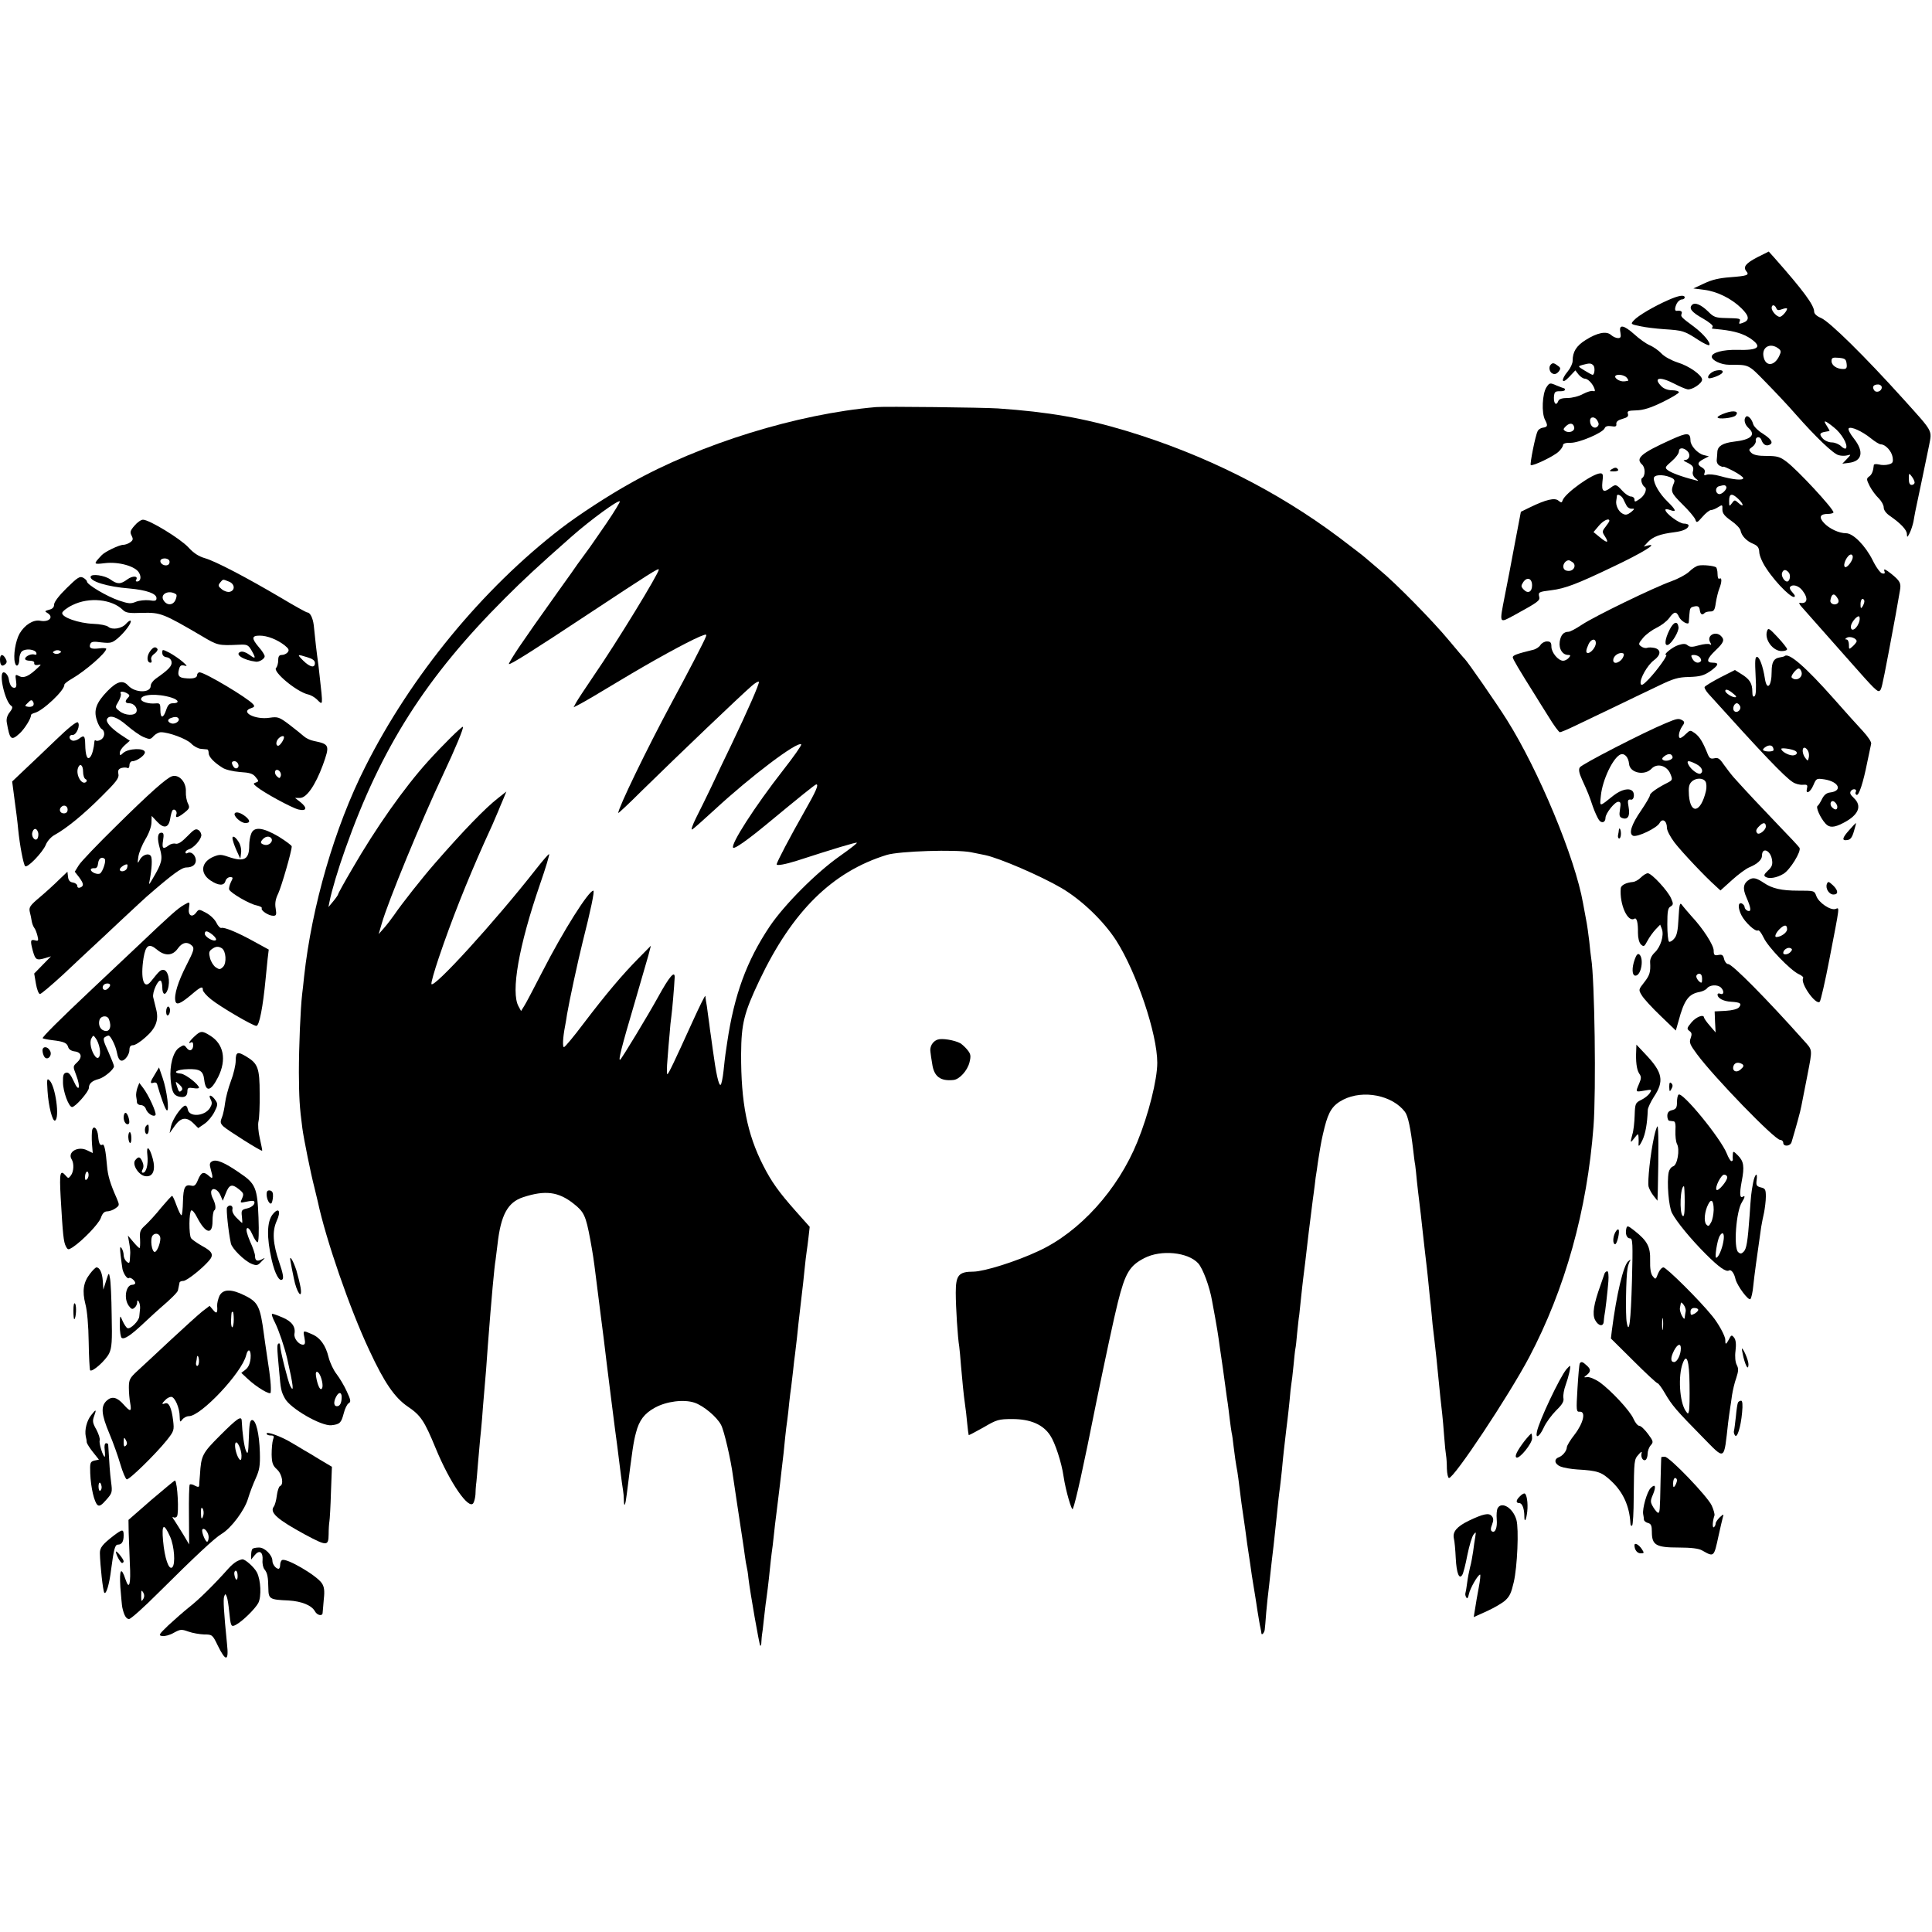 <?xml version="1.0" standalone="no"?>
<!DOCTYPE svg PUBLIC "-//W3C//DTD SVG 20010904//EN"
 "http://www.w3.org/TR/2001/REC-SVG-20010904/DTD/svg10.dtd">
<svg version="1.0" xmlns="http://www.w3.org/2000/svg"
 width="1000pt" height="1000pt" viewBox="0 0 1000 1000"
 preserveAspectRatio="xMidYMid meet">
<g transform="translate(0,1000) scale(0.1,-0.1)"
fill="#000000" stroke="none">
<path d="M9097 8669 c-62 -32 -76 -51 -58 -73 17 -20 5 -24 -84 -31 -56 -4
-95 -13 -134 -32 l-56 -26 55 -7 c67 -8 142 -45 193 -95 42 -41 44 -63 8 -76
-19 -7 -22 -6 -17 6 6 17 5 17 -75 19 -48 1 -60 5 -87 33 -37 36 -69 50 -84
35 -18 -18 -2 -38 57 -71 30 -17 53 -36 50 -41 -3 -6 -5 -10 -3 -11 2 0 23 -2
48 -5 70 -8 114 -22 150 -46 64 -44 43 -62 -68 -59 -73 2 -132 -14 -132 -35 0
-19 48 -42 90 -42 105 0 98 3 189 -90 47 -48 118 -123 156 -167 105 -119 195
-205 222 -211 13 -4 33 -4 44 -1 21 6 21 5 -2 -19 l-23 -24 32 4 c71 8 82 58
27 127 -19 24 -31 47 -26 52 11 11 68 -14 115 -52 21 -17 44 -31 51 -31 24 0
56 -35 61 -66 4 -27 1 -32 -21 -38 -14 -4 -36 -4 -50 0 -14 3 -25 2 -26 -2 -3
-32 -10 -50 -24 -60 -15 -11 -15 -15 3 -51 11 -21 32 -49 46 -62 14 -14 26
-35 26 -47 0 -14 12 -31 33 -45 55 -38 87 -72 87 -93 1 -19 2 -19 14 4 7 14
16 41 20 60 3 19 8 44 10 55 8 36 67 320 71 340 15 80 23 66 -132 238 -200
222 -384 403 -427 421 -22 9 -36 22 -36 33 0 33 -55 108 -207 280 l-28 31 -58
-29z m97 -264 c4 -11 11 -13 31 -5 14 5 25 6 25 2 -1 -13 -27 -42 -38 -42 -15
0 -42 29 -42 46 0 19 16 18 24 -1z m10 -208 c15 -11 16 -17 6 -38 -25 -55 -72
-58 -82 -5 -10 49 34 74 76 43z m354 -79 c3 -23 -1 -28 -18 -28 -33 0 -60 19
-60 41 0 17 5 20 38 17 32 -3 37 -7 40 -30z m182 -123 c0 -21 -30 -31 -40 -14
-11 17 -3 29 21 29 10 0 19 -7 19 -15z m-248 -207 c40 -31 74 -90 63 -108 -3
-5 -15 0 -25 10 -11 11 -33 20 -48 20 -16 0 -37 9 -47 20 -20 22 -17 30 12 35
10 2 20 4 22 4 2 1 -4 12 -13 26 -22 33 -12 32 36 -7z m418 -285 c0 -7 -7 -13
-15 -13 -10 0 -15 10 -15 32 0 30 1 31 15 12 8 -10 15 -25 15 -31z"/>
<path d="M8635 8447 c-73 -32 -157 -81 -178 -105 -18 -19 -17 -20 30 -30 26
-6 84 -13 128 -16 95 -6 104 -9 173 -54 29 -19 56 -32 59 -28 10 10 -30 58
-78 94 -67 50 -71 53 -65 68 5 13 -6 18 -26 15 -11 -1 -10 17 2 40 6 10 17 19
25 19 8 0 15 5 15 10 0 16 -31 11 -85 -13z"/>
<path d="M8387 8280 c4 -24 2 -30 -12 -30 -10 0 -26 7 -36 16 -24 22 -72 12
-132 -26 -48 -30 -67 -61 -67 -107 0 -14 -11 -38 -25 -55 -38 -45 -32 -71 7
-29 l32 34 17 -22 c9 -11 24 -21 32 -21 16 0 41 -26 50 -52 4 -12 2 -15 -7
-12 -8 3 -31 -4 -52 -15 -21 -12 -57 -21 -80 -21 -28 0 -44 -5 -48 -15 -10
-27 -24 -16 -23 18 2 28 5 32 30 32 15 -1 27 3 27 7 0 4 -2 8 -4 8 -2 0 -20 7
-40 15 -34 15 -36 14 -52 -10 -21 -33 -26 -132 -7 -168 16 -31 14 -37 -13 -41
-10 -2 -21 -9 -25 -17 -12 -23 -41 -170 -36 -176 8 -8 119 45 144 69 13 12 23
27 23 34 0 8 14 13 40 12 44 0 167 52 176 76 3 9 15 13 34 10 22 -4 28 -1 26
12 -1 12 10 20 32 26 25 7 32 13 28 26 -5 14 2 17 44 18 35 1 72 12 134 42 47
23 86 46 86 52 0 5 -16 10 -35 10 -22 0 -43 8 -55 20 -46 46 -9 53 66 14 27
-14 57 -27 68 -29 22 -5 76 30 76 50 0 23 -67 71 -127 89 -33 11 -68 30 -83
46 -15 16 -42 35 -61 43 -19 8 -54 33 -79 56 -56 50 -82 54 -73 11z m-140
-171 c10 -10 7 -49 -4 -49 -3 0 -22 10 -41 22 -36 22 -36 22 -12 29 37 10 45
10 57 -2z m173 -64 c7 -8 10 -16 6 -16 -23 -5 -33 -4 -48 3 -10 5 -18 13 -18
18 0 16 46 12 60 -5z m-151 -224 c8 -14 7 -22 -2 -30 -16 -13 -37 4 -37 31 0
24 27 23 39 -1z m-121 -33 c4 -19 -24 -31 -45 -20 -13 8 -13 11 2 26 20 19 39
17 43 -6z"/>
<path d="M8027 8113 c-13 -12 -7 -41 10 -47 11 -5 22 0 31 11 11 15 10 20 -5
30 -19 15 -27 16 -36 6z"/>
<path d="M8883 8082 c-24 -4 -49 -29 -40 -39 7 -6 65 15 72 28 7 11 -6 16 -32
11z"/>
<path d="M4535 7893 c-408 -35 -909 -190 -1270 -393 -117 -65 -270 -165 -360
-234 -408 -314 -778 -764 -1015 -1236 -158 -312 -276 -720 -316 -1085 -3 -33
-8 -73 -10 -90 -9 -77 -17 -274 -17 -406 1 -132 3 -175 18 -289 7 -53 44 -237
62 -305 8 -33 16 -67 18 -75 41 -193 165 -554 267 -770 78 -168 131 -244 198
-290 68 -46 86 -73 145 -216 74 -180 172 -321 195 -284 5 8 10 29 11 45 0 17
2 39 3 50 2 11 6 61 10 110 4 50 9 106 11 125 2 19 7 67 10 105 3 39 7 95 10
125 3 30 7 89 11 130 3 41 7 98 9 125 19 249 34 412 40 443 1 9 6 45 10 80 17
154 53 219 132 245 115 38 184 29 263 -34 53 -42 62 -61 85 -184 14 -78 17
-95 30 -200 7 -55 9 -73 24 -190 6 -44 13 -100 16 -125 10 -88 65 -525 70
-555 2 -16 9 -70 15 -120 6 -49 13 -99 15 -110 2 -11 4 -33 4 -49 1 -42 8 -29
15 29 29 231 35 273 48 320 16 63 43 99 98 129 60 33 149 44 204 26 46 -15
116 -73 138 -115 16 -29 51 -181 62 -266 4 -27 32 -216 51 -339 2 -14 7 -45
10 -70 3 -25 8 -52 10 -60 2 -8 7 -35 9 -60 9 -75 56 -343 61 -348 3 -3 6 7 6
21 1 15 2 30 3 35 1 4 6 41 10 82 5 41 9 82 11 91 3 18 14 106 20 169 2 25 7
61 9 80 3 19 8 60 11 90 3 30 10 91 16 135 17 137 18 148 25 210 4 33 8 71 10
85 1 14 5 50 8 80 3 30 8 71 11 90 3 19 7 60 10 90 3 30 8 66 10 80 2 14 6 52
10 85 3 33 8 71 10 85 2 14 6 52 10 85 3 33 12 114 20 180 8 66 17 147 20 180
3 33 8 71 10 85 2 14 7 49 10 77 l6 53 -73 82 c-86 97 -125 151 -168 236 -83
163 -115 326 -114 577 1 157 15 212 94 379 171 360 378 564 660 651 66 20 357
29 435 14 28 -6 61 -12 74 -15 73 -15 289 -108 396 -171 105 -62 218 -171 283
-272 105 -165 212 -482 212 -632 0 -87 -45 -267 -103 -409 -101 -249 -299
-467 -511 -565 -117 -55 -281 -106 -337 -107 -77 0 -92 -18 -92 -109 0 -75 10
-233 18 -279 2 -14 6 -58 9 -98 7 -79 13 -146 21 -202 3 -19 8 -62 11 -95 3
-33 7 -61 8 -63 2 -1 36 17 77 40 68 40 78 43 149 43 93 0 159 -28 196 -85 25
-37 59 -141 69 -212 11 -74 43 -183 48 -168 15 38 52 204 122 555 43 209 92
440 111 514 38 152 61 190 137 229 86 45 226 31 279 -27 24 -27 59 -120 72
-196 27 -145 31 -174 40 -240 3 -22 10 -71 16 -110 5 -38 12 -88 15 -110 3
-22 7 -53 10 -70 2 -16 7 -52 10 -80 3 -27 8 -59 10 -71 3 -11 7 -43 10 -70 6
-49 11 -86 20 -134 2 -14 7 -47 10 -75 5 -45 14 -111 30 -218 3 -20 7 -54 10
-75 3 -20 10 -68 16 -107 5 -38 12 -83 15 -100 3 -16 7 -41 9 -55 2 -14 9 -54
14 -90 6 -36 12 -74 15 -85 2 -11 5 -24 5 -29 1 -12 14 1 17 17 1 7 5 48 8 92
4 44 9 91 11 105 2 14 6 54 10 90 4 36 8 76 10 90 3 23 9 74 21 190 8 81 15
145 19 170 2 14 6 54 10 90 3 36 8 81 10 100 9 80 17 147 20 170 2 14 6 55 10
92 3 37 7 75 9 85 2 10 7 52 11 93 4 41 8 82 10 90 2 8 6 44 9 80 4 36 8 79
11 95 2 17 6 59 10 95 4 36 8 76 10 90 2 14 6 50 10 80 6 58 32 271 40 330 3
19 7 53 10 75 2 22 7 58 11 80 3 22 7 52 10 68 11 70 16 96 30 152 21 83 42
115 96 143 104 53 255 23 320 -63 16 -21 29 -83 43 -200 3 -27 7 -61 10 -75 2
-14 6 -52 9 -85 4 -33 8 -76 11 -95 5 -38 13 -110 20 -175 7 -61 15 -136 20
-175 2 -19 7 -62 10 -95 3 -33 8 -80 11 -105 2 -25 7 -67 9 -95 3 -27 8 -66
10 -85 2 -19 7 -60 10 -90 5 -54 9 -87 20 -200 3 -30 8 -71 10 -90 2 -19 7
-71 10 -115 3 -44 8 -89 10 -100 2 -11 4 -41 4 -67 1 -27 6 -48 11 -48 27 0
309 425 415 625 186 353 300 761 333 1195 14 187 6 759 -12 870 -2 14 -7 53
-10 88 -4 34 -11 86 -17 115 -5 29 -12 65 -15 81 -41 235 -230 689 -395 951
-56 89 -204 302 -218 315 -4 3 -40 46 -81 95 -82 99 -274 295 -359 365 -29 25
-63 54 -75 64 -11 10 -73 57 -136 105 -323 242 -697 429 -1101 551 -219 66
-402 98 -664 116 -76 5 -585 11 -630 7z m-1395 -600 c-41 -59 -87 -127 -104
-149 -17 -23 -38 -52 -46 -63 -8 -12 -53 -76 -100 -141 -128 -180 -140 -197
-203 -289 -31 -46 -55 -86 -53 -88 5 -6 123 68 416 262 309 204 360 237 360
227 0 -20 -218 -377 -335 -547 -45 -66 -87 -130 -94 -143 l-12 -23 33 17 c18
9 110 63 204 120 171 103 346 199 416 229 35 14 37 14 31 -2 -7 -20 -94 -188
-178 -343 -127 -236 -275 -542 -275 -568 0 -3 55 48 121 114 198 194 506 488
569 543 19 17 36 26 38 22 3 -10 -56 -145 -144 -329 -31 -64 -77 -160 -101
-212 -25 -52 -61 -126 -80 -163 -19 -38 -28 -65 -20 -60 8 4 60 51 117 103
186 172 428 355 447 337 3 -4 -39 -64 -94 -134 -146 -187 -274 -386 -258 -401
7 -7 74 40 171 120 173 143 253 208 259 208 14 0 -1 -35 -61 -140 -75 -132
-144 -263 -144 -274 0 -8 45 0 105 19 188 61 307 97 310 93 3 -2 -37 -33 -88
-69 -120 -84 -286 -250 -363 -364 -120 -179 -184 -356 -220 -600 -3 -22 -7
-49 -9 -61 -2 -11 -6 -51 -10 -87 -4 -37 -11 -70 -15 -72 -10 -6 -24 59 -41
185 -6 47 -13 92 -14 100 -1 8 -5 42 -10 75 -4 33 -9 67 -11 75 -1 8 -3 20 -3
25 -1 6 -30 -53 -65 -130 -96 -211 -126 -275 -132 -275 -3 0 -3 35 1 78 3 42
8 102 11 132 2 30 6 71 9 90 4 27 15 155 17 200 2 40 -28 5 -86 -101 -53 -96
-188 -319 -196 -324 -11 -7 6 62 75 295 31 107 63 218 71 245 l13 50 -64 -65
c-82 -83 -167 -183 -284 -337 -51 -68 -97 -123 -102 -123 -8 0 -6 49 6 110 3
14 7 41 10 60 11 66 56 275 81 375 41 162 63 265 55 265 -24 0 -155 -207 -263
-418 -45 -87 -87 -168 -96 -181 l-15 -24 -13 24 c-41 73 1 313 111 632 30 86
51 157 47 156 -4 0 -34 -35 -67 -77 -213 -272 -533 -623 -542 -595 -2 7 15 67
38 135 65 193 146 396 234 593 13 28 32 71 44 97 12 27 25 58 30 70 5 13 17
41 26 62 l16 39 -43 -34 c-66 -51 -180 -169 -329 -340 -62 -71 -169 -206 -209
-265 -14 -20 -37 -50 -52 -67 l-28 -32 16 55 c33 115 204 530 317 770 65 138
108 242 103 248 -5 4 -104 -94 -181 -179 -122 -135 -269 -343 -393 -558 -40
-68 -72 -126 -72 -130 0 -3 -11 -19 -25 -36 l-25 -30 6 30 c10 52 44 167 81
270 186 526 418 891 828 1300 95 95 168 163 345 319 94 83 240 190 248 181 3
-2 -28 -53 -68 -112z"/>
<path d="M8933 7863 c-24 -8 -43 -18 -43 -23 0 -12 80 -4 93 9 21 21 -7 29
-50 14z"/>
<path d="M9037 7843 c-13 -12 -7 -40 13 -58 40 -36 14 -61 -75 -71 -58 -7 -84
-23 -86 -52 0 -9 -2 -27 -3 -40 -2 -14 4 -27 16 -33 10 -5 18 -7 18 -5 0 3 23
-7 52 -22 28 -15 51 -31 51 -37 -1 -13 -53 -8 -120 11 -28 8 -59 11 -69 7 -13
-5 -16 -3 -11 10 4 11 -1 20 -13 27 -27 15 -25 27 8 44 l27 14 -28 7 c-30 8
-67 48 -67 74 -1 43 -15 44 -101 5 -155 -70 -185 -96 -150 -128 18 -16 18 -60
0 -71 -9 -6 0 -37 14 -46 15 -10 -1 -46 -28 -63 -22 -15 -25 -15 -25 -1 0 8
-8 15 -18 15 -10 0 -31 14 -45 30 -31 34 -35 35 -61 15 -36 -27 -47 -19 -42
30 5 37 3 45 -10 45 -40 0 -184 -103 -196 -140 -4 -13 -7 -13 -22 -1 -19 16
-65 5 -147 -35 l-47 -23 -32 -168 c-17 -92 -40 -212 -51 -266 -29 -149 -31
-144 49 -101 122 67 134 75 129 95 -6 24 -3 26 63 34 72 9 134 33 318 121 150
71 237 124 183 111 l-23 -6 22 24 c26 27 62 41 135 50 48 6 75 19 75 36 0 5
-11 9 -25 9 -23 0 -95 53 -95 71 0 5 11 4 25 -1 35 -13 31 0 -15 45 -40 39
-70 90 -70 119 0 19 44 22 85 6 20 -8 25 -15 20 -28 -19 -46 -17 -52 43 -112
33 -32 63 -68 67 -79 6 -19 9 -18 37 14 16 19 37 35 44 35 8 0 25 7 37 15 22
14 23 13 22 -12 0 -20 11 -34 45 -58 25 -17 47 -40 49 -51 5 -27 31 -55 66
-69 23 -10 30 -20 31 -44 1 -18 17 -55 37 -84 54 -82 147 -171 147 -141 0 3
-7 12 -15 21 -8 8 -13 19 -10 24 11 17 44 9 64 -17 33 -42 26 -72 -14 -64 -5
1 -1 -9 11 -22 54 -61 196 -221 254 -287 118 -134 138 -154 148 -147 10 6 12
12 48 201 33 176 43 229 58 318 7 39 1 50 -46 88 -28 22 -39 27 -35 15 5 -13
3 -17 -11 -14 -9 2 -31 31 -49 68 -38 76 -101 140 -138 140 -36 0 -86 23 -114
53 -28 30 -21 47 20 47 16 0 29 4 29 8 0 19 -187 221 -244 263 -33 25 -48 29
-102 29 -44 0 -67 5 -79 16 -15 15 -14 18 5 31 11 8 19 22 18 30 -4 23 21 28
29 6 8 -23 23 -33 40 -26 24 9 13 29 -32 58 -25 15 -48 38 -51 51 -7 26 -28
47 -37 37z m-303 -178 c18 -18 11 -45 -13 -46 -10 0 -8 -4 9 -12 32 -15 39
-25 32 -49 -3 -11 3 -25 14 -34 18 -14 18 -15 -6 -8 -64 16 -120 37 -137 50
-17 13 -16 16 20 47 20 17 37 40 37 50 0 21 23 22 44 2z m201 -184 c7 -12 -24
-43 -39 -38 -19 6 -18 35 1 40 29 8 32 7 38 -2z m-533 -64 c4 -9 12 -25 17
-34 5 -10 17 -17 27 -16 16 1 16 -1 -4 -18 -19 -14 -28 -16 -43 -8 -22 11 -38
45 -33 69 1 8 3 19 3 23 1 14 24 2 33 -16z m595 1 c29 -27 31 -48 2 -22 -20
18 -21 18 -35 -1 -13 -18 -14 -17 -14 13 0 38 14 41 47 10z m-667 -114 c0 -3
-9 -17 -20 -31 -18 -23 -18 -26 -3 -49 22 -35 13 -37 -26 -5 l-33 27 27 32
c23 28 55 43 55 26z m1260 -187 c0 -19 -30 -58 -40 -52 -15 9 12 65 31 65 5 0
9 -6 9 -13z m-1452 -26 c23 -14 10 -46 -18 -46 -16 0 -26 6 -28 19 -3 16 12
36 28 36 3 0 11 -4 18 -9z m1121 -55 c11 -14 5 -46 -9 -46 -15 0 -32 30 -26
45 7 19 20 19 35 1z m-1329 -66 c0 -34 -22 -45 -44 -21 -14 15 -14 19 -1 39
20 28 45 18 45 -18z m1582 -92 c-14 -14 -41 -3 -38 14 5 33 18 40 33 18 11
-15 12 -25 5 -32z m138 10 c0 -7 -5 -20 -10 -28 -8 -12 -10 -9 -10 13 0 15 5
27 10 27 6 0 10 -6 10 -12z m-25 -99 c-8 -40 -45 -67 -45 -32 0 17 27 53 41
53 4 0 6 -9 4 -21z m-15 -108 c0 -4 -9 -16 -20 -26 -20 -18 -20 -17 -20 8 0
15 -6 27 -12 27 -9 0 -9 3 1 9 16 10 51 -3 51 -18z"/>
<path d="M8340 7570 c-12 -8 -9 -10 13 -10 16 0 26 4 22 10 -8 12 -16 12 -35
0z"/>
<path d="M696 7279 c-22 -25 -24 -34 -15 -51 9 -18 8 -24 -7 -35 -10 -7 -26
-13 -36 -13 -21 0 -96 -36 -112 -54 -44 -47 -44 -48 16 -41 72 9 160 -16 178
-50 13 -23 7 -45 -11 -45 -6 0 -8 4 -4 9 12 21 -19 22 -46 2 -35 -26 -52 -26
-88 0 -29 21 -99 31 -102 14 -4 -24 86 -52 201 -61 88 -8 140 -26 140 -50 0
-14 -7 -16 -38 -11 -21 2 -52 -1 -69 -8 -26 -11 -38 -10 -88 7 -62 21 -165 82
-165 98 0 5 -9 14 -20 20 -17 9 -29 1 -85 -54 -39 -38 -65 -72 -65 -85 0 -14
-8 -23 -26 -27 -22 -6 -24 -8 -10 -16 37 -21 11 -50 -36 -41 -36 7 -81 -22
-107 -67 -21 -38 -33 -113 -24 -149 7 -29 23 -16 23 18 0 16 6 34 14 40 19 16
68 10 74 -8 3 -8 -1 -12 -9 -9 -17 6 -49 -9 -49 -22 0 -6 11 -10 25 -10 15 0
24 -5 22 -12 -1 -8 6 -12 18 -10 20 4 20 4 0 -15 -45 -43 -72 -55 -95 -43 -21
11 -22 10 -17 -24 4 -27 1 -36 -9 -36 -14 0 -23 14 -28 42 -2 19 -16 38 -27
38 -28 0 7 -154 40 -174 8 -5 5 -15 -9 -33 -13 -16 -18 -35 -15 -52 16 -92 23
-97 68 -56 26 25 58 77 57 92 -1 5 8 10 19 13 42 10 157 118 154 146 0 5 18
19 41 32 67 39 175 132 176 154 0 3 -16 5 -36 2 -42 -5 -55 1 -47 22 5 13 16
15 58 9 47 -5 55 -3 83 20 38 32 76 84 68 92 -3 3 -13 -4 -23 -15 -22 -26 -72
-34 -93 -16 -8 7 -43 14 -76 15 -77 3 -166 34 -162 57 2 8 25 27 53 40 86 43
204 31 261 -25 15 -15 32 -18 102 -15 93 2 107 -3 308 -121 81 -48 84 -49 193
-44 39 2 46 -1 62 -28 25 -43 23 -49 -10 -24 -18 13 -36 19 -46 15 -33 -12 15
-43 80 -51 17 -2 45 15 45 28 0 7 -13 28 -30 47 -39 46 -38 60 4 60 40 0 90
-20 129 -50 22 -18 25 -25 16 -36 -6 -8 -20 -14 -30 -14 -14 0 -19 -7 -19 -28
0 -15 -5 -33 -11 -39 -19 -19 104 -122 164 -137 15 -3 36 -15 47 -26 33 -33
32 -37 14 125 -3 33 -8 67 -9 75 -1 8 -6 44 -10 80 -4 36 -9 83 -11 104 -5 39
-19 66 -34 66 -4 0 -66 34 -136 76 -178 105 -340 190 -394 205 -31 9 -58 26
-85 56 -42 45 -202 143 -235 143 -10 0 -30 -14 -44 -31z m180 -180 c3 -6 2
-15 -3 -20 -13 -13 -43 -1 -43 17 0 16 36 19 46 3z m308 -109 c31 -11 35 -45
6 -53 -11 -3 -30 3 -42 13 -19 15 -20 20 -9 34 16 19 13 19 45 6z m-274 -65
c6 -3 5 -15 -2 -31 -13 -28 -44 -29 -61 -2 -21 32 25 57 63 33z m-601 -305
c-7 -5 -19 -6 -26 -3 -11 5 -12 8 -2 13 7 5 19 6 26 3 11 -5 12 -8 2 -13z
m1282 -22 c27 -8 39 -17 39 -30 0 -27 -25 -22 -60 12 -34 34 -33 35 21 18z
m-1420 -251 c-5 -5 -17 -7 -27 -5 -17 3 -17 4 1 21 14 15 20 16 26 5 5 -7 4
-17 0 -21z"/>
<path d="M8793 7073 c-13 -2 -35 -17 -50 -32 -16 -15 -57 -37 -93 -50 -90 -32
-397 -181 -463 -225 -30 -20 -60 -36 -68 -36 -26 0 -41 -17 -46 -52 -5 -38 15
-68 44 -68 13 0 13 -3 3 -15 -7 -8 -20 -15 -29 -15 -26 0 -61 43 -61 73 0 21
-5 27 -23 27 -12 0 -27 -8 -34 -19 -6 -10 -24 -22 -40 -25 -82 -20 -103 -28
-103 -38 0 -9 32 -63 120 -203 8 -13 37 -60 65 -104 27 -45 54 -81 59 -81 5 0
41 15 80 34 39 19 134 64 211 101 77 37 178 86 225 108 71 34 96 42 153 43 56
2 75 7 108 29 45 32 49 45 14 45 -36 0 -31 20 15 64 42 40 48 54 28 74 -28 28
-75 3 -57 -31 8 -14 8 -18 -1 -12 -6 4 -31 2 -56 -5 -34 -10 -47 -10 -59 0
-11 9 -22 9 -48 1 -31 -10 -81 -51 -63 -51 10 0 -47 -80 -90 -125 -30 -31 -39
-36 -42 -23 -5 25 35 95 68 120 37 27 39 55 5 64 -14 3 -31 4 -39 1 -8 -3 -22
0 -31 7 -16 11 -15 15 10 45 15 18 47 41 70 52 23 11 52 33 64 49 26 36 38 38
52 6 11 -22 48 -43 50 -28 0 4 2 22 3 39 3 38 4 40 31 45 14 2 21 -3 23 -19 3
-24 13 -29 26 -15 4 4 17 7 29 7 18 0 23 8 28 45 4 25 12 58 18 73 14 35 14
60 1 52 -6 -4 -10 6 -10 24 0 16 -4 32 -8 35 -14 8 -65 13 -89 9z m-533 -402
c0 -20 -25 -51 -41 -51 -12 0 -11 14 3 45 13 29 38 33 38 6z m143 -68 c-11
-31 -53 -47 -53 -20 0 18 21 37 42 37 12 0 16 -5 11 -17z m396 -6 c6 -8 8 -17
4 -20 -12 -13 -32 -7 -43 13 -9 17 -8 20 8 20 11 0 25 -6 31 -13z"/>
<path d="M8641 6739 c-24 -48 -27 -83 -8 -77 20 7 58 70 55 92 -5 35 -26 28
-47 -15z"/>
<path d="M9146 6733 c-14 -43 30 -103 76 -103 15 0 28 4 28 10 0 5 -22 33 -49
62 -44 47 -49 50 -55 31z"/>
<path d="M774 6625 c-16 -25 -13 -55 5 -55 6 0 8 7 4 16 -3 9 3 21 16 30 12 9
19 20 16 25 -10 15 -24 10 -41 -16z"/>
<path d="M840 6621 c0 -13 8 -21 23 -23 13 -2 23 -11 25 -24 3 -21 -15 -40
-82 -87 -14 -10 -26 -26 -26 -37 0 -38 -81 -37 -116 1 -28 31 -58 23 -108 -28
-58 -60 -72 -99 -55 -150 6 -21 18 -42 25 -46 20 -12 17 -45 -5 -56 -10 -6
-21 -7 -25 -4 -3 3 -6 2 -7 -3 -3 -37 -12 -71 -22 -82 -15 -19 -25 7 -26 66
-1 45 -6 49 -34 27 -11 -7 -25 -11 -33 -8 -20 7 -18 31 2 29 20 -1 41 51 27
65 -6 6 -48 -27 -114 -91 -57 -55 -132 -126 -165 -157 l-61 -58 12 -92 c7 -50
16 -120 19 -155 8 -82 27 -181 36 -191 11 -12 90 70 107 110 7 19 28 42 45 51
62 34 151 107 242 198 78 77 93 97 89 117 -4 19 0 27 16 32 11 3 25 3 31 0 5
-3 10 3 10 14 0 12 7 21 15 21 23 0 65 30 65 46 0 24 -85 21 -112 -3 -16 -15
-18 -15 -18 1 0 9 12 27 26 39 l26 23 -50 33 c-52 36 -77 66 -67 81 13 22 53
8 102 -35 29 -25 67 -52 86 -60 32 -13 36 -13 52 5 10 11 27 20 38 20 41 0
132 -34 156 -58 14 -15 37 -27 51 -28 14 -1 28 -3 33 -3 4 -1 7 -9 7 -19 0
-19 27 -48 72 -76 15 -10 54 -19 90 -22 50 -3 67 -8 81 -26 17 -20 17 -23 2
-28 -15 -5 -15 -7 2 -21 35 -30 184 -111 218 -119 43 -10 47 9 9 39 l-27 21
26 0 c34 0 79 65 118 170 37 103 35 108 -47 125 -17 3 -40 14 -50 23 -11 10
-45 37 -76 61 -53 40 -60 42 -102 36 -76 -12 -157 31 -95 50 16 5 18 10 9 20
-27 32 -250 165 -277 165 -7 0 -13 -7 -13 -15 0 -14 -22 -20 -65 -15 -29 3
-37 14 -29 44 5 21 11 25 28 21 17 -5 16 -2 -9 20 -16 14 -47 35 -67 46 -38
19 -38 19 -38 0z m-180 -211 c12 -7 12 -12 2 -22 -17 -17 -15 -28 7 -28 24 0
45 -25 37 -45 -8 -21 -59 -19 -87 4 -24 19 -24 20 -6 50 10 17 15 36 12 41 -8
13 15 13 35 0z m228 -21 c38 -12 42 -29 8 -29 -19 0 -27 -8 -36 -35 -15 -45
-30 -45 -30 1 0 33 -2 35 -27 33 -34 -3 -73 9 -73 22 0 26 86 31 158 8z m36
-108 c9 -13 -19 -32 -38 -25 -19 7 -21 20 -3 27 20 8 35 8 41 -2z m546 -97 c0
-13 -21 -44 -30 -44 -14 0 -12 24 2 38 13 13 28 16 28 6z m-237 -139 c8 -19
-13 -31 -24 -14 -13 20 -11 29 5 29 8 0 16 -7 19 -15z m-803 -39 c0 -19 6 -36
13 -39 6 -2 8 -8 4 -13 -22 -23 -57 35 -43 72 10 26 26 14 26 -20z m1023 -23
c-5 -13 -7 -13 -21 0 -8 8 -11 20 -7 27 10 16 35 -7 28 -27z m-1103 -173 c0
-13 -7 -20 -20 -20 -19 0 -27 20 -13 33 13 14 33 6 33 -13z m-154 -115 c4 -8
3 -22 0 -31 -9 -24 -35 1 -29 26 6 24 21 26 29 5z"/>
<path d="M0 6587 c0 -30 10 -40 26 -26 10 8 11 16 3 30 -14 26 -29 24 -29 -4z"/>
<path d="M9237 6604 c-2 -2 -13 -5 -26 -7 -30 -5 -41 -24 -41 -74 0 -76 -25
-101 -35 -35 -10 64 -28 112 -41 112 -10 0 -11 -22 -7 -99 4 -68 2 -100 -6
-105 -7 -5 -11 3 -11 24 0 42 -13 64 -55 90 l-35 22 -77 -39 c-42 -22 -78 -44
-80 -49 -2 -5 7 -20 19 -34 282 -313 394 -430 437 -458 13 -9 36 -15 51 -14
24 2 27 -1 23 -18 -9 -35 17 -22 33 16 15 35 16 36 57 30 76 -12 96 -60 29
-68 -18 -2 -31 -13 -41 -33 -8 -16 -18 -33 -23 -36 -11 -7 14 -62 40 -91 20
-23 44 -23 92 2 80 41 100 88 55 130 -19 18 -22 26 -14 37 12 14 33 8 24 -7
-3 -5 -1 -11 4 -14 12 -8 35 63 56 169 9 44 18 87 20 95 3 8 -16 37 -43 66
-26 28 -94 103 -150 167 -148 167 -234 241 -255 221z m87 -80 c11 -30 -28 -54
-50 -31 -8 7 24 47 36 47 5 0 11 -7 14 -16z m-353 -114 c17 -13 19 -19 9 -19
-16 0 -50 22 -50 33 0 12 18 6 41 -14z m36 -66 c7 -18 -17 -38 -31 -24 -11 11
-1 40 14 40 6 0 13 -7 17 -16z m173 -226 c0 -10 -44 -10 -54 -1 -3 4 4 12 16
19 22 12 37 4 38 -18z m113 -5 c15 -9 6 -23 -15 -23 -23 1 -58 21 -58 34 0 7
57 -1 73 -11z m65 1 c5 -9 7 -25 4 -36 -4 -18 -5 -18 -18 -1 -16 21 -18 53 -4
53 5 0 13 -7 18 -16z m152 -290 c0 -17 -12 -18 -27 -3 -17 17 -5 43 13 28 8
-6 14 -18 14 -25z"/>
<path d="M8620 6256 c-109 -45 -434 -212 -443 -228 -7 -11 -4 -29 12 -64 30
-66 36 -80 56 -140 10 -28 24 -58 31 -68 14 -20 34 -13 34 11 0 23 48 83 66
83 13 0 14 -8 9 -39 -5 -31 -3 -40 11 -45 29 -11 42 10 34 54 -7 38 -5 44 13
41 14 -2 19 29 8 43 -17 20 -59 10 -100 -22 -75 -60 -71 -60 -65 -1 8 83 64
199 102 214 21 8 41 -15 44 -49 4 -47 81 -63 117 -24 29 30 80 15 97 -28 12
-29 11 -32 -14 -45 -54 -27 -92 -54 -92 -65 0 -7 -20 -41 -45 -78 -52 -75 -66
-122 -42 -132 23 -8 123 40 137 66 14 27 38 12 38 -25 0 -14 18 -48 40 -77 39
-50 158 -176 213 -225 l24 -22 60 54 c33 30 74 60 90 66 41 17 65 39 65 60 0
47 45 28 52 -22 4 -24 -1 -37 -21 -55 -21 -20 -23 -26 -12 -33 18 -11 57 -5
92 16 34 20 94 117 83 135 -4 7 -54 60 -110 118 -95 99 -169 178 -230 246 -14
16 -37 46 -52 67 -21 31 -30 37 -49 32 -19 -4 -25 0 -34 22 -24 60 -41 89 -65
107 -25 18 -26 18 -48 -3 -12 -12 -25 -21 -29 -21 -13 0 -7 35 9 59 14 19 14
25 3 32 -20 12 -28 11 -89 -15z m37 -173 c5 -14 -33 -27 -48 -17 -9 5 -6 11 7
21 20 14 36 13 41 -4z m123 -38 c29 -15 39 -38 22 -49 -12 -7 -49 20 -62 45
-13 24 -1 25 40 4z m48 -91 c5 -9 6 -31 2 -48 -26 -111 -79 -125 -88 -24 -3
42 0 58 13 71 21 22 61 22 73 1z m312 -232 c0 -18 -34 -45 -44 -35 -10 10 -7
21 10 37 20 21 34 20 34 -2z"/>
<path d="M890 5982 c-28 -9 -115 -86 -288 -257 -95 -93 -183 -185 -194 -203
l-21 -34 22 -28 c25 -34 26 -46 6 -54 -9 -3 -15 0 -15 9 0 7 -10 15 -22 17
-16 2 -24 11 -26 30 l-3 26 -43 -41 c-23 -23 -68 -64 -100 -91 -50 -42 -57
-52 -52 -75 4 -14 8 -36 10 -48 2 -13 8 -28 13 -35 6 -7 13 -26 17 -42 6 -25
5 -28 -13 -23 -24 6 -25 -2 -11 -55 13 -46 19 -50 61 -38 l33 10 -44 -45 -43
-44 9 -53 c5 -29 14 -53 21 -53 6 0 60 46 120 101 59 56 124 116 143 134 19
18 89 82 154 144 65 61 127 118 136 126 135 117 180 150 205 150 33 0 53 18
48 44 -5 25 -27 41 -44 30 -5 -3 -9 -1 -9 5 0 5 8 12 18 15 25 8 59 46 64 70
1 10 -5 23 -14 29 -15 10 -24 4 -59 -32 -28 -29 -47 -41 -60 -38 -10 3 -26 -1
-36 -9 -29 -22 -36 -16 -29 26 5 31 3 40 -8 40 -21 0 -24 -29 -8 -84 15 -53
10 -73 -36 -151 -22 -38 -23 -38 -17 -10 11 59 14 111 6 124 -12 18 -46 6 -59
-22 -10 -19 -11 -16 -6 18 3 22 20 63 36 90 18 29 31 65 32 86 l1 36 27 -29
c36 -39 61 -34 69 15 3 20 9 40 12 43 10 11 26 -6 20 -21 -8 -22 8 -18 42 9
26 21 28 26 18 47 -7 13 -12 40 -11 61 3 50 -36 92 -72 80z m-348 -428 c9 -8
-10 -66 -24 -75 -13 -8 -48 6 -48 20 0 5 8 8 18 7 12 -1 18 7 20 27 3 25 20
35 34 21z m115 -49 c-7 -16 -37 -21 -37 -5 0 10 32 31 39 25 2 -2 1 -11 -2
-20z"/>
<path d="M1215 5790 c-8 -14 32 -50 55 -50 25 0 26 12 3 32 -25 21 -51 29 -58
18z"/>
<path d="M9572 5704 c-38 -42 -40 -57 -10 -52 16 2 25 14 34 46 7 23 12 42 10
42 -1 0 -17 -16 -34 -36z"/>
<path d="M1300 5684 c-6 -14 -10 -41 -10 -60 0 -73 -26 -87 -108 -59 -37 13
-47 13 -76 1 -65 -27 -73 -85 -17 -123 42 -28 71 -29 78 -3 3 11 14 20 24 20
16 0 16 -3 4 -26 -7 -15 -11 -32 -9 -38 7 -18 105 -75 141 -82 18 -4 30 -10
28 -15 -7 -11 35 -39 59 -39 16 0 18 5 13 37 -5 27 -1 50 13 78 17 37 70 219
70 244 0 5 -31 28 -68 51 -82 48 -128 53 -142 14z m105 -24 c10 -17 -14 -38
-35 -33 -23 6 -25 14 -8 31 15 15 35 15 43 2z"/>
<path d="M8379 5703 c0 -5 -2 -16 -4 -25 -2 -10 1 -18 6 -18 5 0 9 11 9 25 0
22 -9 37 -11 18z"/>
<path d="M1206 5648 c3 -13 13 -39 22 -58 l16 -35 4 32 c2 19 -4 43 -14 57
-20 32 -38 34 -28 4z"/>
<path d="M8493 5458 c-12 -12 -30 -22 -40 -23 -37 -3 -63 -17 -64 -33 -7 -83
36 -179 71 -157 12 7 19 -23 18 -73 0 -28 6 -50 15 -60 15 -14 18 -12 34 18
10 19 29 45 42 59 l24 25 9 -23 c12 -33 -7 -93 -37 -121 -16 -15 -25 -34 -24
-50 3 -52 -2 -68 -31 -105 -29 -37 -30 -38 -12 -67 9 -16 53 -64 97 -106 l79
-76 14 49 c29 109 52 141 111 151 14 3 31 11 37 19 14 18 55 20 72 3 17 -17
15 -39 -3 -32 -8 4 -15 2 -15 -4 0 -19 31 -35 70 -37 48 -3 57 -9 41 -29 -8
-9 -35 -16 -69 -18 l-57 -3 2 -54 3 -55 -30 35 c-16 18 -29 37 -30 42 -1 19
-41 4 -65 -25 -24 -29 -25 -33 -11 -44 13 -9 14 -17 7 -37 -9 -23 -4 -34 33
-84 88 -119 402 -443 430 -443 9 0 16 -7 16 -15 0 -21 36 -19 43 3 21 70 47
163 51 188 3 16 17 87 31 158 27 141 28 128 -20 182 -190 213 -369 394 -390
394 -8 0 -18 12 -21 26 -5 21 -11 25 -30 21 -20 -4 -24 0 -24 23 0 28 -55 114
-116 179 -19 22 -41 47 -48 57 -11 15 -14 5 -18 -69 -3 -65 -9 -91 -23 -106
-10 -12 -22 -18 -26 -15 -5 3 -9 43 -9 89 0 68 3 86 17 93 14 9 15 14 3 41
-16 39 -101 131 -121 131 -8 0 -24 -10 -36 -22z m317 -524 c0 -22 -2 -25 -15
-14 -8 7 -15 19 -15 26 0 8 7 14 15 14 10 0 15 -10 15 -26z m208 -442 c9 -7 8
-13 -8 -27 -23 -21 -47 -8 -37 19 7 17 25 20 45 8z"/>
<path d="M9057 5449 c-34 -20 -39 -46 -17 -95 24 -55 26 -76 5 -68 -8 4 -15
12 -15 19 0 7 -7 15 -15 19 -20 7 -20 -25 -1 -62 19 -37 72 -86 85 -78 5 4 18
-13 29 -36 22 -49 139 -170 182 -190 16 -7 26 -16 23 -21 -16 -26 66 -142 86
-122 5 6 28 105 50 220 56 290 53 267 31 260 -26 -8 -87 33 -99 68 -10 27 -11
27 -94 27 -86 0 -134 11 -177 40 -37 25 -54 29 -73 19z m193 -259 c0 -17 -32
-40 -56 -40 -11 0 -2 22 16 40 26 26 40 25 40 0z m19 -116 c-12 -15 -39 -19
-39 -6 0 15 22 30 36 25 11 -4 12 -9 3 -19z"/>
<path d="M9456 5425 c-9 -23 11 -55 34 -55 27 0 25 22 -4 49 -21 19 -24 20
-30 6z"/>
<path d="M955 5318 c-33 -18 -72 -53 -234 -207 -85 -80 -195 -184 -245 -231
-169 -159 -260 -250 -255 -254 2 -2 25 -7 50 -10 60 -7 76 -14 82 -36 3 -11
16 -20 33 -22 36 -4 42 -30 13 -57 -22 -20 -22 -21 -5 -65 25 -66 15 -94 -12
-33 -16 35 -27 48 -39 45 -14 -3 -18 -13 -17 -50 0 -48 30 -128 47 -128 17 0
87 80 87 99 0 22 16 37 51 46 28 7 79 50 79 66 0 6 -14 40 -30 77 -24 51 -28
67 -18 73 7 5 16 9 20 9 10 0 36 -52 42 -83 6 -32 14 -47 26 -47 17 0 40 32
40 56 0 17 6 24 19 24 10 0 39 18 64 41 54 47 70 89 55 146 -5 21 -12 48 -15
61 -6 25 25 94 39 86 4 -3 8 -18 8 -34 0 -39 16 -46 28 -12 15 44 2 102 -23
102 -15 0 -21 -6 -64 -60 -37 -46 -55 14 -38 122 11 66 28 77 68 44 42 -36 82
-34 109 4 23 33 50 38 74 15 13 -13 10 -25 -29 -101 -44 -86 -65 -154 -57
-186 5 -22 26 -14 83 34 49 42 59 45 59 24 0 -8 19 -30 43 -49 47 -38 216
-137 234 -137 15 0 34 97 48 245 3 28 7 73 10 100 l6 50 -73 40 c-88 49 -157
77 -172 72 -6 -2 -18 10 -26 27 -8 17 -32 40 -53 51 -37 20 -38 20 -52 1 -21
-28 -43 -14 -37 23 5 35 5 35 -23 19z m146 -157 c13 -11 21 -23 16 -27 -10
-10 -57 16 -57 33 0 18 14 16 41 -6z m47 -69 c22 -14 26 -76 7 -96 -15 -15
-20 -15 -38 -3 -12 8 -25 29 -30 48 -7 27 -5 36 9 46 20 15 34 16 52 5z m-578
-191 c0 -5 -6 -14 -14 -20 -16 -13 -32 2 -21 19 8 12 35 13 35 1z m-6 -177
c16 -40 2 -70 -27 -58 -20 7 -29 32 -22 55 8 23 41 25 49 3z m-48 -151 c7 -38
-6 -62 -23 -41 -21 26 -31 74 -20 93 10 18 10 18 23 0 8 -10 17 -34 20 -52z"/>
<path d="M8462 5036 c-17 -46 -15 -86 3 -86 30 0 45 89 20 110 -8 6 -15 -2
-23 -24z"/>
<path d="M860 4764 c0 -14 4 -23 10 -19 6 3 10 15 10 26 0 10 -4 19 -10 19 -5
0 -10 -12 -10 -26z"/>
<path d="M1006 4635 c-26 -24 -36 -42 -16 -30 6 3 10 -3 10 -14 0 -28 -19 -36
-34 -15 -13 17 -15 17 -39 1 -31 -20 -50 -93 -44 -163 6 -65 15 -83 43 -90 29
-7 44 2 44 28 0 17 5 20 30 16 17 -3 30 -2 30 2 0 16 -70 71 -94 73 -49 4 -21
22 36 23 63 2 80 -9 85 -55 8 -66 34 -61 72 14 45 90 29 172 -42 215 -41 26
-49 25 -81 -5z m-66 -279 c-12 -12 -15 -8 -25 24 -8 25 -8 25 14 6 14 -13 18
-23 11 -30z"/>
<path d="M4853 4619 c-26 -9 -42 -37 -37 -64 1 -11 5 -38 9 -61 9 -66 42 -91
110 -84 31 3 72 48 83 91 8 33 7 43 -10 64 -11 14 -28 29 -37 35 -32 17 -96
27 -118 19z"/>
<path d="M8469 4564 c-3 -58 2 -99 15 -120 12 -17 12 -25 0 -53 -19 -45 -20
-44 27 -36 39 7 40 6 28 -13 -7 -11 -27 -27 -44 -35 -30 -15 -32 -18 -34 -80
-1 -36 -6 -81 -12 -99 -12 -45 -11 -47 11 -18 18 23 20 24 21 5 1 -11 1 -29 0
-40 0 -12 7 -3 19 21 17 35 26 87 29 160 1 11 15 41 31 66 55 82 46 127 -41
219 l-49 52 -1 -29z"/>
<path d="M220 4563 c0 -10 4 -24 9 -32 15 -24 44 5 30 30 -12 24 -39 25 -39 2z"/>
<path d="M1220 4510 c0 -22 -11 -70 -25 -106 -14 -37 -27 -88 -30 -113 -3 -25
-10 -59 -16 -74 -10 -24 -9 -31 7 -47 20 -19 197 -131 201 -126 1 1 -4 29 -12
63 -8 33 -11 73 -7 89 4 16 7 81 6 145 0 129 -9 154 -67 189 -47 29 -57 26
-57 -20z"/>
<path d="M802 4440 c-26 -41 -27 -51 -7 -44 8 3 16 0 18 -7 18 -64 42 -131 50
-136 15 -9 1 103 -21 167 l-19 55 -21 -35z"/>
<path d="M246 4353 c5 -80 26 -160 39 -153 25 13 2 177 -28 207 -14 14 -15 9
-11 -54z"/>
<path d="M8640 4375 c1 -26 2 -28 11 -12 8 14 8 22 0 30 -8 8 -11 3 -11 -18z"/>
<path d="M711 4369 c-5 -15 -8 -35 -6 -45 2 -11 4 -25 4 -31 1 -7 10 -13 20
-13 11 0 23 -9 26 -20 8 -24 41 -44 50 -31 6 11 -36 104 -65 141 l-19 25 -10
-26z"/>
<path d="M8688 4334 c-5 -4 -8 -22 -8 -40 0 -27 -5 -35 -25 -40 -18 -4 -25
-13 -25 -30 0 -13 5 -25 10 -25 6 -1 16 -2 23 -3 8 -1 11 -16 9 -49 -1 -26 2
-56 8 -68 16 -29 2 -110 -20 -116 -10 -3 -20 -17 -23 -31 -10 -51 0 -177 17
-210 23 -45 98 -136 175 -213 68 -68 105 -94 120 -85 11 7 27 -13 34 -45 9
-35 67 -113 77 -103 5 5 12 36 15 69 5 51 19 152 41 305 3 19 10 53 15 75 4
22 9 59 9 81 0 37 -3 43 -26 48 -22 6 -25 11 -22 36 7 47 -9 35 -18 -12 -10
-54 -11 -64 -18 -168 -10 -138 -16 -174 -31 -189 -11 -11 -17 -12 -28 -2 -25
20 -11 212 19 258 16 26 18 37 5 29 -16 -10 -18 15 -6 79 15 77 11 104 -20
135 -23 23 -25 23 -26 5 -1 -11 -1 -23 0 -27 0 -5 -3 -8 -7 -8 -5 0 -16 18
-24 39 -32 80 -232 324 -250 305z m252 -428 c0 -19 -46 -73 -55 -65 -11 11 23
79 39 79 9 0 16 -6 16 -14z m-220 -128 c0 -58 -3 -79 -11 -71 -17 17 -12 153
7 153 2 0 4 -37 4 -82z m150 -41 c-1 -23 -6 -52 -14 -65 -11 -20 -14 -21 -25
-9 -13 16 -8 68 11 104 16 32 28 19 28 -30z m50 -164 c-7 -40 -26 -83 -37 -83
-9 0 5 88 17 111 17 30 28 14 20 -28z"/>
<path d="M1090 4310 c9 -17 8 -26 -4 -46 -29 -43 -108 -47 -114 -6 -2 13 -9
21 -15 19 -21 -7 -65 -72 -72 -107 l-7 -35 27 38 c31 44 61 48 97 12 l24 -24
32 22 c18 12 41 40 52 62 17 33 18 42 6 59 -19 29 -41 35 -26 6z"/>
<path d="M640 4216 c0 -24 16 -43 27 -32 8 8 -6 56 -17 56 -6 0 -10 -11 -10
-24z"/>
<path d="M757 4173 c-11 -10 -8 -43 3 -43 6 0 10 11 10 25 0 26 -2 29 -13 18z"/>
<path d="M477 4151 c-2 -11 -3 -42 -1 -70 l4 -49 -29 14 c-47 24 -104 -9 -80
-47 13 -21 11 -63 -4 -83 -12 -16 -14 -16 -26 -2 -30 35 -34 17 -27 -111 11
-192 15 -232 27 -254 10 -19 12 -19 35 -5 52 35 134 120 146 152 8 24 18 34
33 34 11 0 31 7 43 16 21 15 21 16 6 52 -34 76 -46 118 -50 167 -7 81 -14 116
-24 110 -12 -7 -19 7 -22 44 -3 39 -23 60 -31 32z m-26 -254 c-8 -8 -11 -5
-11 9 0 27 14 41 18 19 2 -9 -1 -22 -7 -28z"/>
<path d="M8562 4118 c-20 -90 -35 -233 -29 -260 4 -14 16 -36 27 -49 l19 -24
2 60 c4 187 4 325 -2 325 -3 0 -11 -24 -17 -52z"/>
<path d="M664 4115 c2 -37 16 -43 16 -7 0 18 -4 32 -8 32 -5 0 -8 -11 -8 -25z"/>
<path d="M763 4019 c5 -46 -6 -89 -23 -89 -7 0 -8 6 -2 17 6 11 6 25 -1 40
-12 27 -20 29 -37 8 -18 -22 18 -79 53 -83 39 -5 54 32 37 93 -17 61 -34 70
-27 14z"/>
<path d="M1098 3989 c-13 -7 -15 -15 -7 -42 13 -46 11 -52 -9 -34 -28 25 -40
21 -57 -19 -11 -28 -19 -35 -34 -31 -33 8 -42 -7 -44 -81 -1 -40 -4 -72 -8
-72 -4 0 -15 23 -25 50 -10 28 -20 50 -23 50 -4 0 -28 -27 -56 -60 -27 -34
-64 -74 -81 -90 -29 -26 -32 -34 -29 -75 1 -25 0 -45 -3 -45 -3 0 -18 15 -33
33 l-27 32 7 -40 c4 -22 6 -47 5 -55 0 -8 -2 -23 -2 -34 -2 -15 -5 -16 -17 -6
-8 7 -15 22 -15 34 0 11 -5 28 -11 36 -8 11 -9 2 -5 -35 3 -27 8 -61 10 -74 6
-26 26 -54 34 -46 7 6 32 -14 32 -26 0 -5 -7 -9 -15 -9 -33 0 -46 -70 -19
-108 13 -18 19 -21 30 -11 8 6 14 19 14 28 0 12 2 13 9 3 4 -8 7 -23 6 -35 -1
-12 -3 -30 -4 -40 -1 -24 -48 -70 -62 -61 -6 3 -17 20 -25 38 -13 31 -13 31
-14 -26 0 -31 5 -60 10 -63 14 -9 48 14 118 80 32 30 69 64 82 75 53 45 90 82
91 91 1 5 3 14 4 19 1 6 3 15 4 20 0 6 9 10 20 10 17 0 96 62 133 105 26 30
18 47 -36 76 -26 15 -52 33 -57 40 -12 19 -11 136 1 144 5 3 18 -12 29 -34 44
-86 81 -96 81 -22 0 28 4 52 9 56 11 6 7 35 -9 65 -6 12 -9 28 -6 36 8 20 36
6 48 -25 l11 -26 15 37 c18 47 32 52 68 23 25 -20 27 -25 17 -48 -11 -24 -11
-24 22 -17 19 4 36 6 39 3 11 -12 -8 -32 -36 -38 -27 -6 -30 -10 -26 -41 2
-19 3 -34 1 -34 -1 0 -14 12 -28 26 -17 17 -25 34 -22 45 5 20 -17 27 -28 9
-5 -9 7 -125 20 -186 6 -27 69 -89 106 -105 27 -11 33 -10 52 11 22 22 22 22
1 11 -24 -12 -34 -6 -34 19 0 10 -11 43 -26 75 -15 36 -22 61 -16 67 6 6 17
-6 28 -31 10 -23 22 -41 27 -41 6 0 8 51 5 128 -6 154 -15 176 -99 232 -78 54
-120 71 -141 59z m-268 -399 c0 -27 -18 -70 -29 -70 -16 0 -25 68 -11 85 15
18 40 8 40 -15z"/>
<path d="M1380 3818 c0 -26 16 -55 25 -46 3 3 7 18 8 34 1 20 -3 29 -15 32
-13 2 -18 -3 -18 -20z"/>
<path d="M1411 3714 c-30 -38 -31 -119 -5 -234 17 -75 41 -117 56 -102 7 7 2
34 -16 86 -34 100 -38 162 -14 216 24 52 11 74 -21 34z"/>
<path d="M8418 3642 c-7 -28 2 -52 19 -52 14 0 15 -25 10 -220 -6 -211 -15
-282 -27 -215 -7 33 -4 238 4 278 2 15 8 32 12 39 6 10 4 10 -8 0 -25 -20 -61
-171 -85 -358 l-5 -42 117 -116 c64 -64 120 -116 125 -116 4 0 22 -24 38 -52
36 -62 59 -89 194 -226 120 -122 110 -127 133 76 3 26 8 58 10 72 2 14 7 45
10 69 4 25 13 65 22 89 12 37 12 49 2 68 -7 14 -10 42 -6 72 4 34 2 56 -7 68
-13 16 -15 16 -29 -12 -14 -25 -17 -25 -17 1 1 18 -36 86 -68 124 -66 82 -237
251 -252 251 -9 0 -21 -15 -28 -32 -12 -32 -13 -32 -28 -13 -10 13 -14 40 -13
81 2 70 -14 101 -80 153 -34 27 -39 29 -43 13z m307 -430 c-2 -9 -4 -24 -5
-32 0 -10 -6 -6 -14 9 -8 14 -12 32 -11 40 2 9 4 21 5 26 0 6 7 2 14 -8 8 -10
13 -26 11 -35z m65 8 c0 -5 -9 -14 -20 -20 -17 -9 -20 -8 -20 10 0 13 7 20 20
20 11 0 20 -4 20 -10z m-183 -97 c-2 -16 -4 -5 -4 22 0 28 2 40 4 28 2 -13 2
-35 0 -50z m93 -102 c0 -33 -19 -71 -35 -71 -19 0 -19 23 0 60 18 34 35 39 35
11z m45 -188 c1 -64 0 -125 -3 -136 -4 -17 -5 -17 -17 0 -32 47 -40 182 -15
247 20 55 34 14 35 -111z"/>
<path d="M8361 3622 c-14 -25 -14 -62 -1 -62 10 0 26 68 17 76 -3 3 -10 -3
-16 -14z"/>
<path d="M1504 3470 c2 -14 10 -53 17 -87 14 -73 45 -115 35 -48 -4 22 -14 63
-22 90 -18 55 -39 86 -30 45z"/>
<path d="M465 3406 c-34 -44 -40 -89 -23 -156 9 -32 16 -113 17 -195 1 -76 5
-143 7 -147 9 -14 81 50 99 87 14 30 16 62 13 198 -1 89 -5 176 -9 192 -5 30
-6 30 -20 -15 l-14 -45 -3 45 c-3 43 -16 70 -33 70 -4 0 -20 -15 -34 -34z"/>
<path d="M8305 3408 c-2 -7 -11 -33 -20 -58 -37 -102 -44 -152 -29 -182 17
-32 43 -37 45 -8 1 11 2 23 3 28 4 15 17 129 21 180 2 29 0 52 -6 52 -5 0 -12
-6 -14 -12z"/>
<path d="M1136 3293 c-7 -16 -13 -39 -12 -53 3 -37 -3 -43 -22 -19 l-17 20
-38 -29 c-20 -16 -94 -83 -164 -148 -70 -66 -147 -137 -172 -160 -39 -36 -44
-45 -44 -86 0 -24 3 -61 7 -81 8 -45 1 -46 -33 -8 -35 40 -62 46 -89 21 -31
-29 -28 -70 14 -170 20 -47 45 -118 57 -159 12 -41 27 -76 33 -78 12 -4 149
130 207 202 38 48 39 52 33 103 -8 65 -22 96 -42 88 -18 -7 -18 -1 2 18 8 9
22 16 30 16 19 0 44 -58 44 -102 1 -30 2 -31 14 -15 7 9 22 17 34 17 62 0 274
225 296 315 10 41 27 29 23 -16 -3 -28 -12 -47 -26 -58 l-22 -17 33 -31 c47
-44 118 -86 119 -71 3 27 -1 77 -17 177 -8 57 -17 113 -18 125 -19 144 -30
166 -98 200 -70 35 -113 35 -132 -1z m74 -123 c0 -22 -4 -40 -8 -40 -4 0 -7
17 -6 38 2 42 2 42 9 42 3 0 5 -18 5 -40z m-180 -215 c0 -14 -4 -25 -9 -25 -5
0 -8 8 -6 18 2 9 4 20 4 25 2 19 11 4 11 -18z m-379 -438 c-8 -8 -11 -3 -11
19 1 25 2 27 11 11 8 -14 8 -22 0 -30z"/>
<path d="M380 3216 c0 -27 2 -47 5 -44 9 9 12 66 4 80 -6 8 -9 -6 -9 -36z"/>
<path d="M1424 3153 c20 -41 48 -124 62 -183 33 -145 37 -184 16 -143 -11 21
-52 184 -52 208 0 9 -4 14 -8 11 -9 -5 -9 -16 3 -144 8 -93 10 -104 29 -139
26 -52 189 -146 242 -140 43 5 50 12 63 61 6 25 18 49 26 53 12 7 11 16 -10
61 -13 29 -37 69 -53 90 -16 20 -34 59 -41 86 -15 63 -44 103 -88 121 -46 20
-45 20 -37 -20 5 -27 3 -35 -8 -35 -22 0 -48 33 -44 56 7 36 -13 64 -60 84
-25 11 -50 20 -55 20 -5 0 1 -21 15 -47z m236 -279 c12 -32 13 -64 1 -64 -9 0
-22 38 -26 73 -3 26 14 20 25 -9z m108 -116 c-2 -22 -9 -34 -20 -36 -20 -4
-24 19 -8 49 16 30 32 22 28 -13z"/>
<path d="M9024 2975 c13 -51 26 -69 26 -36 0 20 -26 81 -34 81 -1 0 2 -20 8
-45z"/>
<path d="M8177 2943 c-3 -5 -8 -63 -12 -130 -7 -115 -6 -121 11 -120 34 3 20
-58 -25 -117 -23 -29 -41 -59 -41 -67 -1 -19 -21 -44 -42 -52 -27 -10 -21 -36
10 -48 15 -6 54 -13 87 -15 105 -6 125 -13 175 -60 61 -57 94 -129 99 -218 0
-11 4 -16 9 -12 4 4 8 69 8 144 2 196 2 197 25 223 12 15 19 18 16 8 -6 -20 7
-44 21 -35 5 3 10 17 10 31 0 14 7 34 16 44 15 17 14 21 -14 59 -17 23 -37 42
-45 42 -8 0 -21 16 -30 36 -17 41 -118 149 -177 191 -23 15 -51 27 -62 25 -20
-2 -20 -2 -3 11 22 18 22 30 -1 50 -20 19 -28 21 -35 10z"/>
<path d="M8108 2913 c-34 -40 -143 -270 -153 -324 -8 -38 13 -26 35 21 12 27
42 67 65 90 32 31 41 47 37 65 -2 13 3 43 12 67 15 41 28 98 22 98 -2 0 -10
-8 -18 -17z"/>
<path d="M8996 2741 c-3 -5 -8 -37 -11 -72 -4 -35 -8 -69 -10 -75 -2 -6 0 -16
5 -23 11 -18 30 41 37 117 4 41 2 62 -5 62 -6 0 -13 -4 -16 -9z"/>
<path d="M471 2674 c-22 -28 -34 -76 -27 -109 3 -11 5 -25 5 -31 1 -6 15 -29
32 -50 l31 -39 -24 -5 c-21 -6 -23 -11 -21 -66 3 -74 21 -150 38 -164 9 -8 21
-1 45 27 31 35 32 39 25 92 -6 46 -9 91 -15 194 0 4 -5 7 -11 7 -7 0 -10 -14
-7 -35 2 -19 2 -35 0 -35 -9 0 -31 71 -26 84 3 8 -5 33 -17 56 -20 35 -21 45
-12 70 14 37 10 38 -16 4z m55 -369 c1 -8 -2 -17 -7 -21 -5 -3 -9 7 -9 22 0
27 12 26 16 -1z"/>
<path d="M1140 2571 c-93 -93 -99 -104 -105 -204 -2 -23 -4 -48 -4 -55 -1 -10
-6 -10 -22 -2 -11 7 -23 9 -27 6 -3 -4 -5 -75 -4 -158 l1 -152 -29 49 c-17 28
-38 61 -47 75 -10 13 -13 21 -6 17 6 -4 15 -2 19 4 11 18 3 174 -10 186 -1 2
-56 -44 -122 -100 l-119 -104 1 -64 c1 -35 4 -108 6 -161 6 -107 -3 -141 -22
-84 -23 70 -33 54 -27 -40 4 -49 8 -96 10 -104 9 -41 20 -60 35 -60 9 0 76 60
149 133 196 195 294 286 329 307 50 29 121 124 138 184 9 30 27 77 40 105 19
43 23 64 21 134 -3 97 -20 167 -40 167 -11 0 -15 -20 -17 -92 -3 -81 -5 -90
-15 -67 -9 21 -19 91 -22 157 -2 25 -24 10 -111 -77z m110 -105 c0 -21 -3 -27
-10 -20 -14 14 -28 66 -22 83 7 21 31 -27 32 -63z m-197 -307 c-8 -29 -13 -23
-13 14 0 22 3 28 9 18 5 -7 6 -22 4 -32z m-172 -114 c21 -48 28 -140 11 -157
-18 -18 -40 47 -48 137 -8 88 4 94 37 20z m199 -1 c0 -13 -4 -24 -8 -24 -10 0
-32 57 -24 64 10 11 32 -17 32 -40z m-339 -321 c-9 -15 -10 -12 -10 17 0 29 1
32 10 18 7 -12 7 -24 0 -35z"/>
<path d="M1380 2580 c0 -6 9 -10 21 -10 17 0 19 -4 12 -22 -4 -13 -7 -47 -7
-76 1 -45 6 -58 28 -78 27 -25 36 -79 15 -86 -5 -2 -13 -24 -16 -48 -3 -25
-10 -50 -15 -57 -25 -31 16 -67 163 -147 111 -59 119 -59 120 2 0 26 2 56 4
67 2 11 6 79 8 151 l5 132 -64 38 c-36 22 -72 44 -82 49 -9 6 -37 22 -62 37
-56 34 -130 60 -130 48z"/>
<path d="M7892 2543 c-39 -51 -54 -81 -43 -87 15 -9 81 72 81 99 0 14 -2 25
-4 25 -2 0 -18 -17 -34 -37z"/>
<path d="M8599 2458 c-1 -2 -2 -57 -4 -123 -3 -160 -4 -165 -13 -165 -4 0 -15
13 -25 29 -15 26 -16 32 -1 66 17 42 12 57 -12 33 -19 -18 -44 -107 -39 -135
2 -10 4 -23 4 -29 1 -7 10 -14 21 -17 16 -4 20 -14 20 -46 0 -68 21 -81 138
-81 66 0 105 -5 122 -15 62 -35 61 -36 85 75 9 41 19 84 22 95 6 20 5 20 -16
1 -11 -11 -21 -25 -21 -32 0 -7 -4 -15 -9 -19 -9 -5 -7 32 3 61 2 6 -4 29 -14
51 -21 47 -219 253 -243 253 -9 0 -17 -1 -18 -2z m81 -120 c0 -7 -5 -20 -10
-28 -8 -12 -10 -9 -10 13 0 15 5 27 10 27 6 0 10 -6 10 -12z"/>
<path d="M7866 2254 c-20 -19 -21 -34 -2 -34 15 0 26 -29 26 -69 0 -36 10 -19
15 25 5 45 -3 94 -15 94 -5 0 -16 -7 -24 -16z"/>
<path d="M7752 2194 c-5 -9 -7 -35 -5 -57 4 -44 -8 -74 -25 -63 -7 4 -7 16 1
35 8 22 8 33 -2 44 -14 18 -45 11 -118 -24 -62 -30 -85 -57 -78 -91 4 -15 8
-62 10 -104 4 -78 18 -112 34 -85 5 8 17 54 26 102 10 49 24 96 32 106 13 16
13 15 9 -12 -3 -16 -8 -50 -11 -75 -4 -25 -10 -62 -16 -82 -5 -20 -12 -56 -15
-80 -3 -24 -7 -48 -9 -54 -2 -6 0 -16 5 -23 4 -8 9 -2 13 18 6 30 47 101 58
101 3 0 0 -30 -7 -67 -7 -38 -16 -87 -19 -110 l-7 -43 69 31 c37 17 80 42 95
56 23 22 30 38 43 93 19 81 27 277 14 323 -17 61 -76 98 -97 61z"/>
<path d="M589 2052 c-57 -44 -72 -62 -72 -90 1 -63 16 -198 23 -206 10 -10 26
45 35 119 14 106 20 130 35 130 20 0 30 15 30 48 0 33 -6 33 -51 -1z"/>
<path d="M8460 2002 c0 -24 14 -42 32 -42 19 0 19 2 6 22 -16 24 -38 35 -38
20z"/>
<path d="M1307 1983 c-4 -3 -7 -17 -7 -31 l0 -24 18 22 c24 30 44 18 41 -25
-2 -18 3 -40 10 -48 15 -19 19 -38 20 -99 1 -54 6 -58 104 -62 68 -4 120 -25
137 -56 12 -22 40 -27 40 -7 1 6 3 38 6 70 5 43 2 64 -10 82 -27 41 -185 133
-206 120 -6 -3 -10 -15 -10 -26 0 -10 -4 -19 -8 -19 -14 0 -32 23 -32 41 0 29
-39 69 -69 69 -15 0 -31 -3 -34 -7z"/>
<path d="M600 1968 c0 -14 23 -58 32 -58 4 0 8 4 8 9 0 11 -39 59 -40 49z"/>
<path d="M1225 1918 c-11 -6 -30 -22 -43 -37 -73 -82 -153 -161 -202 -199 -30
-24 -79 -67 -109 -95 -50 -48 -52 -52 -31 -55 13 -2 40 5 60 17 33 18 39 19
75 6 22 -8 59 -14 82 -15 41 0 43 -1 70 -57 42 -86 58 -83 48 8 -17 169 -20
229 -15 245 6 16 7 16 14 -1 4 -10 9 -44 12 -74 8 -80 10 -84 35 -71 35 19 99
82 116 113 17 34 13 118 -7 158 -14 27 -60 68 -75 68 -5 0 -19 -5 -30 -11z m5
-75 c0 -29 -12 -24 -17 7 -2 11 2 20 7 20 6 0 10 -12 10 -27z"/>
</g>
</svg>
